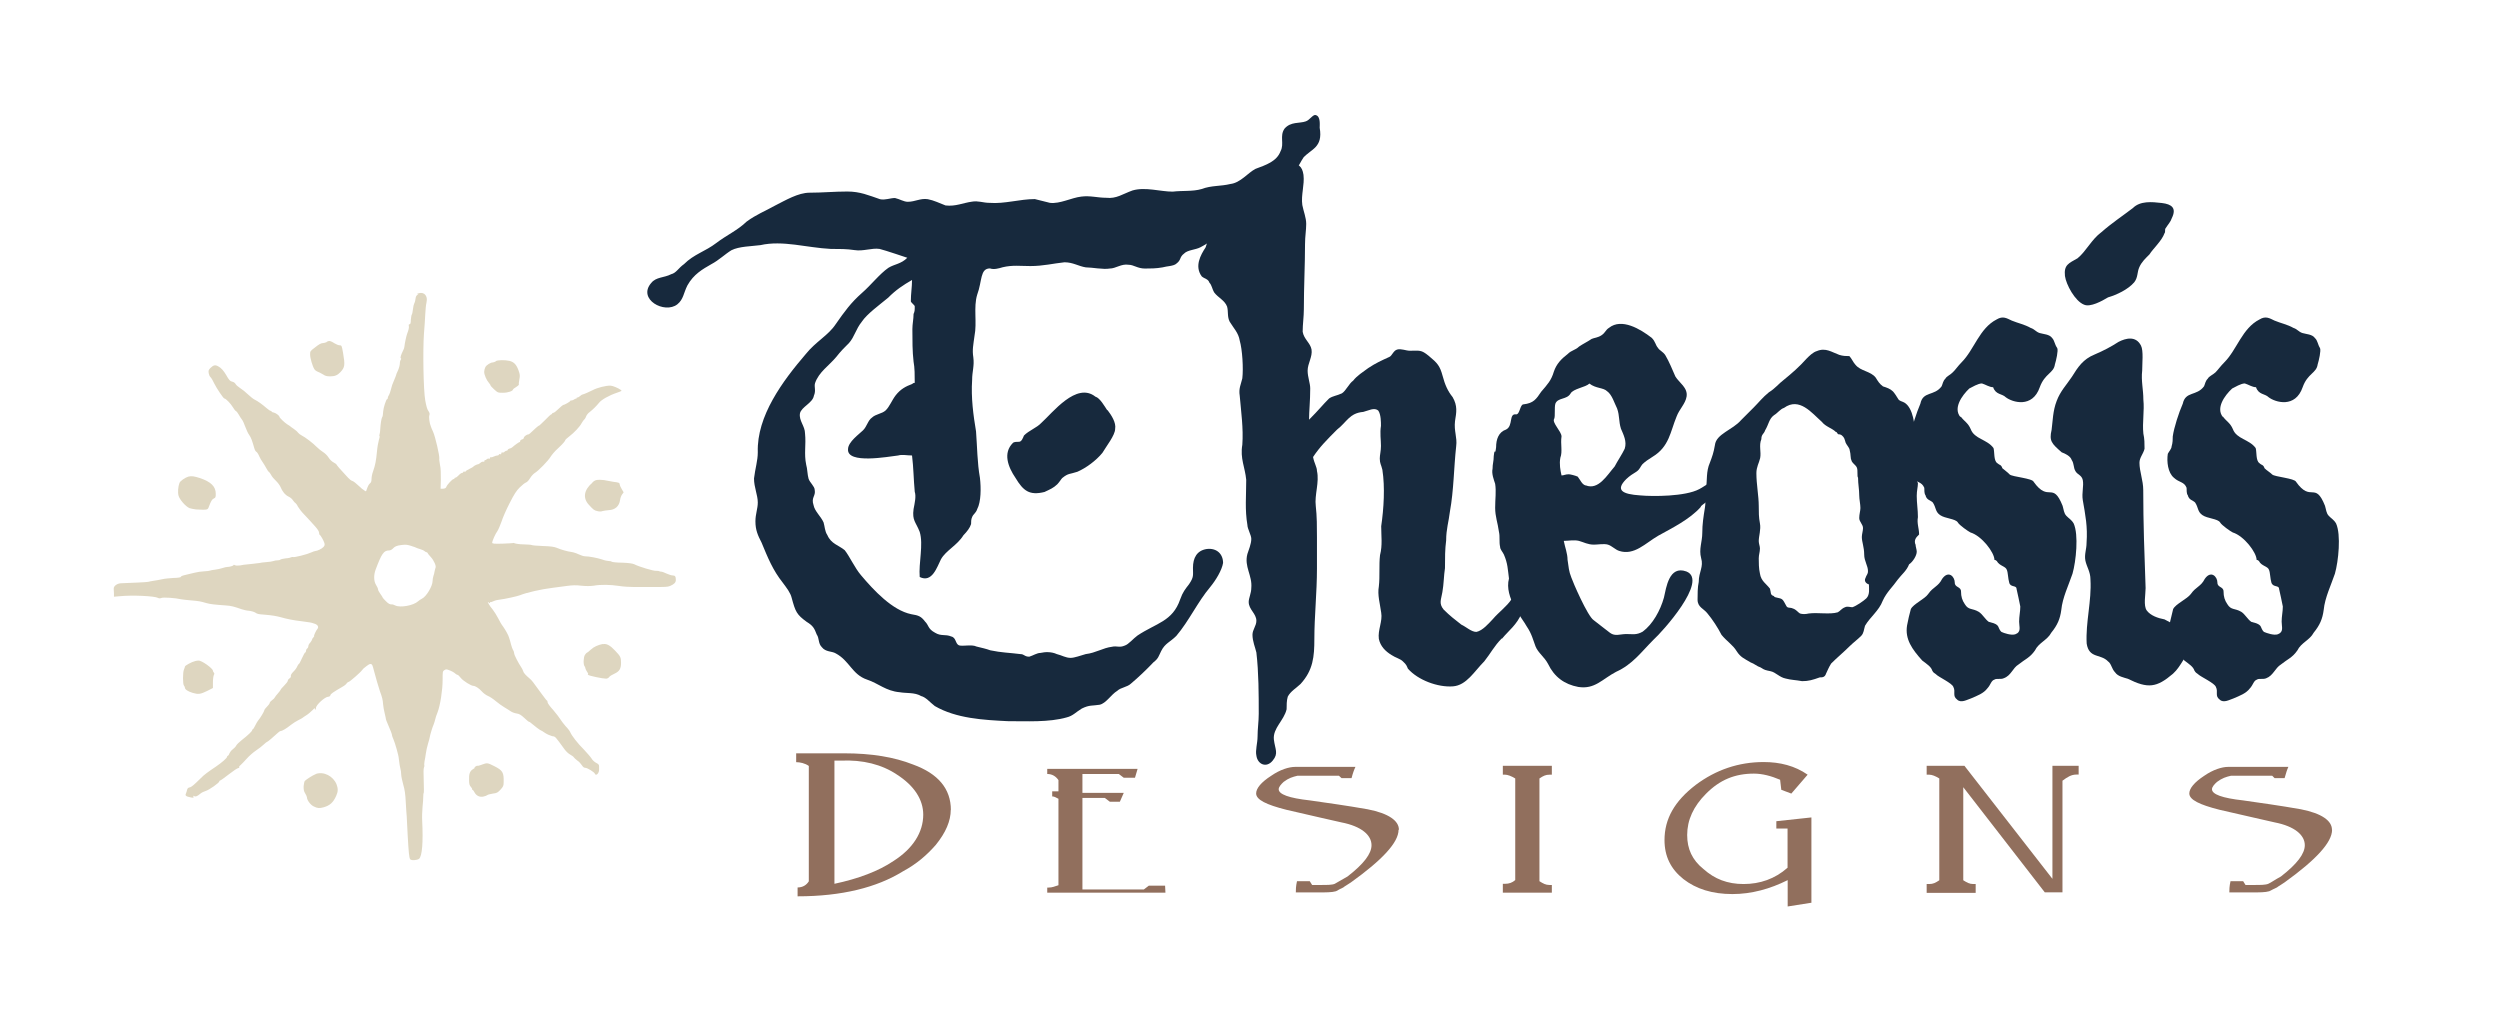 <?xml version="1.0" encoding="UTF-8"?>
<svg xmlns="http://www.w3.org/2000/svg" version="1.1" viewBox="0 0 211.7 86.48">
  <defs>
    <style>
      .cls-1 {
        fill: #bcab6e;
      }

      .cls-2 {
        stroke-width: .5px;
      }

      .cls-2, .cls-3 {
        fill: none;
        stroke: #18293d;
        stroke-miterlimit: 10;
      }

      .cls-4 {
        fill: #ded6c0;
      }

      .cls-5 {
        fill: #17293d;
      }

      .cls-6 {
        display: none;
      }

      .cls-7 {
        fill: #916f5d;
      }
    </style>
  </defs>
  <!-- Generator: Adobe Illustrator 28.7.1, SVG Export Plug-In . SVG Version: 1.2.0 Build 142)  -->
  <g>
    <g id="Layer_2" class="cls-6">
      <g id="Layer_2-2" data-name="Layer_2">
        <rect class="cls-1" x="-2.98" y="-7.74" width="556.3" height="123.98"/>
      </g>
    </g>
    <g id="Layer_1" class="cls-6">
      <line class="cls-2" x1="109.93" y1="60.82" x2="198.33" y2="60.82"/>
      <line class="cls-3" x1="184.11" y1="19.69" x2="198.33" y2="19.69"/>
      <line class="cls-3" x1="115.46" y1="19.69" x2="171.78" y2="19.69"/>
      <line class="cls-2" x1="63.61" y1="60.82" x2="105.38" y2="60.82"/>
      <line class="cls-2" x1="65.11" y1="79.19" x2="197.91" y2="79.19"/>
    </g>
    <g id="Layer_5">
      <g>
        <path class="cls-4" d="M35.43,24.93c-.18.08-.21.14-.25.4-.02.18-.08.35-.11.39s-.08.26-.1.46c-.02.21-.07.43-.1.46-.03.03-.06.24-.08.45,0,.27-.04.37-.11.37s-.08.04-.06.14c.03.13-.02.35-.15.68-.06.16-.2.8-.22,1.04,0,.09-.05.24-.1.33-.19.37-.28.67-.21.69.04,0,.04.06,0,.12-.04.04-.08.18-.08.31,0,.12-.06.37-.15.58-.1.2-.18.4-.18.45,0,.04-.08.19-.13.33-.2.46-.21.51-.3.86-.04.18-.12.39-.16.46-.05.06-.1.17-.1.23s-.02.12-.06.12c-.08,0-.32.76-.33,1.02-.02.31-.04.46-.1.53-.05.09-.13.55-.15.98,0,.18-.04.38-.06.45-.02.06-.03.13,0,.15.02.02,0,.18-.06.34-.05.17-.13.61-.16.97-.07.74-.14,1.15-.33,1.68-.08.2-.13.49-.13.64,0,.18-.04.31-.13.37-.12.11-.18.24-.3.58-.03.12-.04.12-.21,0-.1-.06-.25-.18-.32-.26-.38-.35-.55-.49-.68-.53-.08-.02-.23-.14-.34-.26-.6-.64-.98-1.07-.98-1.12,0-.02-.12-.12-.25-.18-.15-.08-.32-.24-.43-.42-.1-.16-.29-.35-.45-.45s-.4-.29-.56-.45c-.3-.31-.95-.81-1.27-.97-.12-.06-.25-.16-.31-.24-.05-.08-.21-.21-.35-.31s-.27-.18-.29-.21c-.02-.02-.14-.11-.27-.18-.22-.14-.66-.56-.66-.64,0-.09-.29-.31-.46-.35-.12-.02-.2-.06-.2-.09s-.03-.06-.08-.06-.18-.09-.32-.21c-.43-.37-.75-.59-1-.72-.14-.06-.4-.27-.6-.46-.19-.19-.49-.43-.67-.54-.17-.11-.34-.26-.38-.34s-.15-.17-.25-.19c-.21-.04-.31-.15-.54-.56-.23-.39-.43-.62-.7-.76-.25-.13-.39-.09-.64.15-.16.16-.18.23-.15.43.02.13.08.27.13.32.12.12.22.31.35.58.19.39.77,1.25.84,1.25.13,0,.54.43.72.73.1.16.21.32.27.34.05.02.15.15.23.29.08.14.19.32.27.42.08.09.2.37.29.62.1.26.23.56.33.69.16.22.25.48.43,1.11.04.15.12.3.18.32.05.02.16.18.23.35.08.18.2.4.29.51.08.11.21.33.3.49.08.16.19.32.23.35.05.02.14.15.2.26.05.12.23.33.39.48s.34.39.4.53c.16.39.39.68.68.82.14.06.31.2.37.31.07.09.16.21.21.23.04.02.15.16.21.3.08.14.31.45.53.67.22.23.47.5.55.59.08.09.27.31.43.48.16.18.29.38.29.48,0,.08.02.16.05.18.08.03.34.49.4.7.04.15.02.22-.08.33-.13.15-.53.34-.69.34-.05,0-.21.06-.37.13-.35.16-1.41.43-1.52.38-.05-.02-.12,0-.15.02-.03.02-.23.08-.46.09-.21.02-.43.08-.46.11-.04.04-.15.06-.25.06s-.25.02-.34.06c-.08.03-.35.08-.6.09-.25.02-.51.05-.6.08-.08,0-.31.04-.51.06-.2.02-.45.04-.56.06-.11,0-.35.04-.54.08-.23.03-.37.02-.45-.02-.06-.04-.1-.05-.12,0-.02.06-.33.15-.53.15-.07,0-.25.04-.39.09-.15.05-.45.12-.64.14-.2.02-.39.06-.43.08-.03.02-.25.05-.49.06s-.6.06-.82.12c-.22.06-.52.13-.67.16-.35.08-.49.13-.49.2,0,.03-.28.08-.6.08-.34.02-.78.06-.98.11-.2.04-.53.11-.72.13-.2.02-.4.08-.46.09-.08.03-1.45.09-2.28.12-.34,0-.67.24-.64.48,0,.08.02.27.02.4v.26s.46-.04.46-.04c1.1-.11,2.98-.02,3.27.14.08.05.18.05.31,0,.16-.06,1.17,0,1.66.12.1.02.47.06.82.09.7.06.79.08,1.31.23.33.09.64.13,1.66.2.43.03.67.09,1.32.32.15.05.43.12.62.13.19.02.43.09.53.15.19.13.25.14.78.18.72.06,1.01.12,1.36.21.56.16,1.1.27,1.81.35.8.11.73.09,1.06.2.3.09.4.29.25.46-.11.12-.32.59-.27.59.02,0,0,.04-.06.11-.06.05-.11.14-.11.18s-.08.16-.16.27c-.1.09-.16.23-.16.3s-.04.16-.1.2-.1.14-.1.2c0,.08-.02.13-.07.13-.02,0-.15.22-.27.49-.12.27-.23.49-.27.49-.02,0-.08.09-.13.2-.04.11-.18.31-.31.43-.21.21-.25.31-.23.45,0,.03-.04.09-.13.15-.08.05-.13.14-.13.19,0,.06-.13.23-.3.4-.16.16-.3.32-.3.35,0,.03-.11.17-.23.31-.13.14-.25.3-.27.35s-.12.16-.23.23c-.11.08-.2.18-.2.23,0,.06-.11.2-.23.32s-.23.26-.23.31c0,.09-.35.67-.54.89-.04.05-.15.23-.23.4-.08.18-.18.32-.21.32-.02,0-.05.03-.05.08,0,.08-.35.42-.89.84-.2.16-.42.37-.46.46-.04.09-.18.23-.3.32s-.23.24-.28.35c-.03.11-.1.19-.13.19s-.06.03-.06.08c0,.11-.45.5-.95.84-.64.43-1.02.7-1.28.98-.58.57-.79.76-.95.78-.12.02-.18.09-.21.21-.02.09-.06.23-.1.32-.08.17.02.24.43.32.22.04.25.03.21-.07-.03-.08-.02-.09.07-.04.12.07.27,0,.54-.23.1-.08.29-.17.43-.21.28-.08,1.15-.69,1.15-.81,0-.04.03-.07.06-.07.04,0,.37-.23.75-.53.37-.29.73-.53.8-.53s.1-.02.07-.07c-.02-.03.03-.12.12-.18.08-.07.31-.31.51-.53.2-.23.55-.54.79-.7s.54-.39.67-.52c.13-.13.27-.23.3-.23.04,0,.54-.43.92-.78.08-.08.18-.13.22-.13.12,0,.49-.22.86-.52.16-.13.45-.31.63-.4.18-.08.34-.18.36-.2.02-.02.16-.12.31-.21.15-.09.38-.29.52-.43.13-.14.22-.21.2-.17-.02.04,0,.09.02.12.04.02.07-.03.07-.13,0-.26.77-.96,1.05-.96.08,0,.16-.05.18-.13.03-.12.19-.23,1.03-.72.15-.08.31-.21.35-.29.04-.06.13-.12.17-.12.08,0,1.01-.81,1.12-.98.03-.04.1-.12.13-.15.42-.34.52-.4.62-.38.12.02.14.08.28.62.11.43.4,1.43.49,1.68.18.49.25.73.27,1.11.02.21.07.5.11.65.04.15.08.37.11.49,0,.13.11.39.2.59.19.42.35.84.34.92,0,.02.04.16.11.3.14.32.45,1.39.46,1.66.02.27.12.84.15.92.02.02.04.2.05.39,0,.19.1.59.18.9.12.4.18.81.21,1.48.02.51.07,1.04.08,1.19s.04.86.08,1.58c.08,1.48.13,1.93.21,2.05.1.13.58.09.75-.03.27-.21.36-1.44.27-3.21-.02-.33,0-.86.03-1.19.04-.33.06-.72.06-.87,0-.16.02-.3.04-.31.02,0,.02-.48,0-1.03-.03-.67-.02-1.04.02-1.13.04-.08.05-.16.03-.19-.02-.03,0-.18.02-.34.04-.16.08-.45.11-.65.02-.2.11-.57.18-.82.08-.26.15-.51.15-.56.02-.16.23-.87.33-1.08.04-.12.11-.3.13-.42s.12-.41.21-.63c.21-.55.42-1.83.42-2.72,0-.69,0-.74.15-.83.12-.08.19-.08.34-.02.25.08.5.22.62.34.04.04.13.08.16.08.04,0,.17.13.28.27.18.23.86.66,1.05.66.16,0,.48.2.71.46.13.15.36.32.52.39.16.06.47.27.68.45.21.18.53.4.71.51s.43.26.54.34.35.17.51.19c.22.03.37.12.64.37.19.18.37.33.4.33s.12.04.18.11c.21.19.78.62.83.62.02,0,.18.09.36.22.18.12.45.23.6.27.29.04.23,0,1.05,1.12.13.18.35.38.49.45.14.08.27.17.29.22.02.04.15.16.29.27.15.09.32.29.39.4.1.15.18.22.29.22.17,0,.77.36.82.51.08.21.35-.04.35-.34,0-.08,0-.2,0-.29,0-.13-.03-.19-.25-.3-.15-.08-.32-.24-.39-.37-.08-.13-.37-.46-.65-.76-.51-.5-1.03-1.17-1.16-1.48-.03-.08-.2-.31-.38-.49-.17-.19-.37-.46-.45-.59s-.35-.49-.6-.78c-.27-.29-.48-.58-.48-.65,0-.08-.02-.14-.05-.15-.03,0-.23-.27-.46-.58-.75-1.04-.84-1.15-1-1.28-.36-.31-.52-.48-.56-.64-.02-.08-.1-.23-.16-.32-.25-.37-.6-1.05-.6-1.18,0-.08-.04-.21-.1-.29-.04-.08-.13-.3-.17-.48s-.1-.37-.12-.43-.04-.12-.04-.13c-.04-.18-.32-.68-.5-.93-.13-.16-.32-.49-.43-.72-.12-.23-.32-.56-.45-.72-.14-.16-.29-.38-.35-.49-.1-.19-.1-.2,0-.12.1.08.12.08.12,0,0-.05.02-.06.04-.04.02.02.11,0,.18-.04s.29-.12.47-.14c.64-.08,1.63-.31,1.86-.4.5-.21,1.81-.51,2.74-.62.33-.04.87-.11,1.21-.16.47-.06.75-.08,1.22-.02.43.04.72.04,1.05,0,.6-.11,1.41-.09,2.15.02.34.06.91.09,1.25.09.35,0,1.13,0,1.73,0,.87,0,1.15,0,1.35-.09.34-.15.48-.29.48-.5,0-.3-.06-.39-.27-.39-.11,0-.34-.08-.52-.16-.18-.09-.38-.16-.45-.16s-.15-.02-.17-.04c-.02-.02-.15-.04-.27-.03-.21.02-1.45-.35-1.85-.56-.14-.06-.45-.11-1.02-.13-.45,0-.85-.05-.88-.08-.04-.04-.15-.06-.25-.06s-.35-.05-.56-.13c-.42-.14-1.13-.27-1.45-.27-.12,0-.35-.08-.52-.16s-.45-.18-.6-.2c-.39-.05-.93-.21-1.28-.36-.2-.08-.49-.13-1.15-.15-.48-.02-.9-.05-.95-.08s-.35-.05-.7-.06c-.34,0-.68-.06-.75-.09-.06-.03-.13-.04-.15-.02-.02,0-.43.04-.9.05-.72.02-.86,0-.86-.08,0-.15.27-.76.45-1,.08-.12.23-.48.34-.79.1-.32.4-1.01.68-1.55.4-.79.58-1.06.86-1.34.2-.2.43-.38.53-.42.1-.03.25-.2.35-.37.11-.18.29-.37.39-.43.31-.18,1.15-1.05,1.34-1.37.1-.16.36-.48.6-.69.43-.4.65-.65.65-.74,0-.02.14-.15.31-.28.45-.34.93-.86,1.07-1.14.08-.13.17-.27.21-.3.04-.02.13-.15.17-.27.04-.12.18-.29.3-.37.29-.23.58-.52.79-.78.19-.26.86-.64,1.52-.86.4-.14.45-.16.33-.24-.2-.15-.67-.35-.86-.36-.37-.02-1.13.17-1.52.38-.25.13-.75.35-.86.37-.05,0-.15.08-.21.13-.07.06-.16.12-.21.12s-.1.03-.1.08-.02.06-.04.03c-.02-.02-.08,0-.14.05s-.15.09-.22.09c-.07,0-.13.02-.13.05,0,.06-.5.34-.6.34-.02,0-.2.15-.39.33-.18.18-.37.33-.43.33s-.1.02-.1.06c0,.03-.02.06-.06.06-.04,0-.29.22-.56.51-.28.28-.5.48-.5.46,0-.02-.12.06-.27.2-.5.48-.58.54-.64.54-.13,0-.4.21-.37.29,0,.04-.04.09-.14.13-.1.02-.17.08-.17.14s-.02.09-.06.09c-.04,0-.35.21-.64.46-.04.03-.13.08-.21.09-.08.02-.15.08-.15.12,0,.03-.04.06-.1.06-.04,0-.13.04-.17.09s-.12.08-.17.06c-.05-.02-.1,0-.1.08s-.04.08-.1.06-.1,0-.1.03-.05.08-.12.08-.2.04-.31.09c-.1.05-.21.08-.25.06-.03-.02-.07,0-.07.06,0,.06-.04.08-.1.06-.04-.02-.13,0-.19.06-.05.05-.12.08-.14.06-.02-.02-.04,0-.04.06,0,.06-.04.09-.1.08-.05-.02-.16.02-.23.08s-.16.12-.19.13c-.11,0-.39.15-.42.2,0,.02-.16.12-.34.2-.18.08-.32.18-.32.21s-.04.04-.1.02c-.05-.02-.1,0-.1.03s-.04.08-.1.08-.18.08-.29.2c-.1.11-.22.2-.27.2s-.08.02-.08.06c0,.03-.04.06-.08.06-.11,0-.56.49-.62.67q-.04.14-.31.15h-.17s.02-.78.02-.78c0-.47,0-.96-.07-1.23-.04-.24-.08-.5-.06-.56.03-.22-.34-1.85-.53-2.26-.08-.16-.15-.35-.18-.43-.12-.26-.19-.82-.13-.97.04-.12.02-.2-.08-.35-.11-.14-.18-.42-.27-.89-.16-.91-.21-4.29-.11-5.66.04-.53.1-1.27.11-1.65.02-.38.06-.81.1-.96.08-.35.02-.59-.18-.76-.18-.11-.36-.12-.64.01ZM34.88,46.25c.16.04.33.11.36.13.04.02.19.08.34.12s.32.12.37.17.13.09.16.09.08.02.08.04c0,.03.13.2.29.37.27.29.48.78.4.91-.02.02-.04.16-.08.3-.02.13-.06.32-.1.4-.03.09-.07.29-.07.43,0,.42-.53,1.31-.89,1.48-.11.06-.27.16-.34.23-.39.36-1.52.56-1.93.35-.11-.05-.21-.09-.25-.09-.17.02-.31-.03-.54-.27-.15-.15-.27-.28-.27-.3s-.08-.16-.2-.32c-.11-.15-.2-.32-.2-.39s-.08-.23-.16-.36c-.2-.31-.22-.83-.04-1.31.51-1.36.69-1.62,1.14-1.62.1,0,.22-.06.3-.14.18-.2.34-.27.75-.32.41-.04.43-.04.87.09Z"/>
        <path class="cls-4" d="M27.68,28.96c-.1.05-.25.09-.32.09-.16,0-.34.09-.75.42-.34.26-.35.27-.35.56s.2.98.36,1.23c.04.08.18.18.31.23.12.04.32.16.45.23.16.12.32.15.58.15.39,0,.62-.09.88-.37.36-.39.39-.59.21-1.62-.11-.62-.12-.64-.29-.64-.1,0-.29-.08-.42-.16-.34-.22-.46-.25-.67-.14Z"/>
        <path class="cls-4" d="M41.99,30.6c-.1.05-.2.09-.25.09-.2,0-.55.22-.64.4-.05.09-.1.29-.1.4,0,.24.2.71.4.93.06.08.13.16.13.2s.14.2.31.35c.31.28.32.29.75.29s.85-.15.85-.28c0-.02.12-.13.27-.21.15-.09.25-.19.23-.22-.02-.03,0-.21.04-.42.06-.33.06-.4-.08-.79-.18-.48-.38-.68-.75-.78-.41-.09-.98-.08-1.17.02Z"/>
        <path class="cls-4" d="M15.95,40.36c-.27.08-.68.36-.75.53-.12.31-.16.81-.08,1.09.1.34.6.91.93,1.05.13.04.37.09.55.11.96.05.99.04,1.08-.21.18-.49.27-.65.43-.72.15-.06.16-.12.16-.4,0-.61-.4-1.01-1.35-1.33-.48-.15-.69-.19-.97-.12Z"/>
        <path class="cls-4" d="M50.18,40.86c-.73.61-.85,1.31-.32,1.88.39.43.46.48.72.54.17.04.33.05.43,0,.1-.03.33-.06.53-.08.55-.02.9-.34.97-.87.02-.16.1-.37.17-.46l.13-.18-.17-.29c-.1-.16-.17-.34-.17-.4,0-.12-.1-.15-.53-.2-.13-.02-.35-.06-.49-.09-.15-.04-.43-.08-.64-.08-.33,0-.41.02-.64.21Z"/>
        <path class="cls-4" d="M51.05,54.53c-.4.08-.77.24-1.02.48-.16.15-.31.27-.34.27-.02,0-.1.08-.16.18-.13.2-.15.85-.02.97.03.04.06.11.06.16s.07.18.14.29c.08.11.12.19.08.19s0,.04.02.08c.08.08,1.22.32,1.52.32.08,0,.2-.06.25-.13.04-.08.25-.2.45-.29.43-.2.56-.42.56-.93,0-.45-.05-.55-.49-1.01-.45-.48-.74-.63-1.06-.56Z"/>
        <path class="cls-4" d="M16.5,55.99c-.25.05-.86.38-.84.46,0,.02-.03.13-.08.24-.11.23-.11,1.27,0,1.37.04.04.08.13.08.18,0,.14.25.31.65.43.47.14.66.12,1.21-.15l.51-.26v-.48c0-.27.04-.54.08-.62.05-.09.05-.15,0-.2-.04-.04-.08-.12-.08-.16,0-.2-.97-.89-1.22-.86-.03-.01-.17.01-.3.04Z"/>
        <path class="cls-4" d="M40.78,64.76c-.18.07-.34.11-.36.08-.02,0-.1.02-.17.08-.06.05-.1.09-.06.09s-.03.07-.15.13c-.25.16-.34.39-.32.93,0,.32.05.46.15.56.08.08.12.17.1.19-.02.02,0,.04.02.04s.12.09.18.22c.16.31.46.45.78.37.14-.03.29-.09.33-.13.05-.04.25-.08.46-.12.34-.04.4-.08.64-.33.23-.26.27-.32.27-.64.02-.82-.08-.99-.79-1.35-.58-.29-.59-.3-1.06-.13Z"/>
        <path class="cls-4" d="M26.74,65.55c-.23.08-.82.46-.93.58-.04.05-.08.26-.1.46,0,.28.02.42.13.59.08.13.15.28.15.33,0,.24.3.65.58.78.33.16.46.17.84.07.52-.15.81-.4,1.06-.97.16-.35.17-.61.03-.97-.28-.7-1.09-1.12-1.76-.88Z"/>
      </g>
    </g>
    <g id="Layer_4">
      <g>
        <path class="cls-7" d="M80.51,68.57c0,.95-.42,1.93-1.27,2.98-.75.85-1.6,1.6-2.77,2.23-2.23,1.38-5.2,2.12-8.93,2.12v-.75c.43,0,.75-.2.95-.52v-9.77c-.32-.23-.75-.32-1.07-.32v-.75h4.05c2.35,0,4.25.32,5.85.95,2.12.77,3.2,2.05,3.2,3.85ZM78.18,68.99c0-1.27-.75-2.45-2.23-3.4-1.27-.85-2.88-1.27-4.77-1.18h-.52v10.43c2.02-.43,3.73-1.07,5-1.93,1.65-1.05,2.52-2.43,2.52-3.93Z"/>
        <path class="cls-7" d="M98.68,75.59h-10v-.43h.1c.33,0,.53-.1.85-.2v-7.32c-.22-.1-.33-.2-.53-.2v-.43h.53v-.95c-.22-.32-.53-.52-.95-.52v-.43h7.65l-.22.75h-.95l-.42-.32h-3.08v1.6h3.5l-.33.75h-.85l-.42-.32h-1.9v7.75h5.2l.42-.32h1.38l.03.6h0Z"/>
        <path class="cls-7" d="M118.43,70.27c0,1.07-1.38,2.55-4.03,4.45-.33.23-.53.32-.65.43-.2.1-.42.2-.62.32-.33.1-.85.1-1.5.1h-1.9c0-.2,0-.52.1-.95h1.08l.2.32h.75c.53,0,.95,0,1.17-.1.2-.1.53-.32,1.08-.62,1.38-1.07,2.03-1.93,2.03-2.65,0-.85-.85-1.6-2.55-1.93-.85-.2-2.35-.52-4.67-1.07-1.7-.43-2.55-.85-2.55-1.38,0-.43.42-.95,1.28-1.5.75-.52,1.5-.75,2.03-.75h5.1c-.1.2-.22.52-.33.95h-.85l-.22-.2h-1.08c.1,0,0,0-.1,0h-2.33c-.42.1-.75.2-1.17.52-.22.2-.42.43-.42.62,0,.43.85.75,2.65.95,1.38.2,3.08.43,4.88.75,1.8.35,2.65.98,2.65,1.73Z"/>
        <path class="cls-7" d="M131.41,75.59h-4.15v-.75h.2c.32,0,.62-.1.85-.32v-8.6c-.32-.2-.65-.32-.85-.32h-.2v-.75h4.15v.75h-.2c-.32,0-.53.1-.85.32v8.7c.32.2.53.32.85.32h.2v.65Z"/>
        <path class="cls-7" d="M153.41,76.44l-2.03.32v-2.23c-1.5.75-3.07,1.18-4.68,1.18-1.7,0-3.07-.43-4.15-1.27-1.07-.85-1.6-1.93-1.6-3.3,0-1.8.85-3.3,2.65-4.68,1.7-1.27,3.62-1.93,5.75-1.93,1.38,0,2.65.32,3.72,1.07l-1.38,1.6-.85-.32-.1-.85c-.75-.32-1.5-.52-2.22-.52-1.6,0-2.88.52-4.05,1.7-1.07,1.07-1.6,2.23-1.6,3.5,0,1.18.43,2.12,1.38,2.88.95.85,2.03,1.27,3.4,1.27s2.65-.43,3.72-1.38v-3.32h-.95v-.62c.85-.1,1.93-.2,2.97-.32v7.22h0Z"/>
        <path class="cls-7" d="M176.03,65.59h-.2c-.43,0-.75.2-1.18.52v9.45h-1.5l-6.9-8.9v7.88c.32.2.53.32.85.32h.2v.75h-4.15v-.75h.22c.32,0,.53-.1.85-.32v-8.62c-.32-.2-.62-.32-.85-.32h-.22v-.75h3.2l7.45,9.57v-9.57h2.22v.75h0Z"/>
        <path class="cls-7" d="M197.48,70.27c0,1.07-1.38,2.55-4.02,4.45-.32.23-.52.32-.65.43-.2.1-.43.2-.65.32-.32.1-.85.1-1.48.1h-1.9c0-.2,0-.52.1-.95h1.07l.2.32h.75c.52,0,.95,0,1.18-.1s.52-.32,1.07-.62c1.38-1.07,2.02-1.93,2.02-2.65,0-.85-.85-1.6-2.55-1.93-.85-.2-2.32-.52-4.68-1.07-1.7-.43-2.55-.85-2.55-1.38,0-.43.43-.95,1.27-1.5.75-.52,1.5-.75,2.02-.75h5.1c-.1.2-.2.52-.32.95h-.85l-.2-.2h-1.07c.1,0,0,0-.1,0h-2.32c-.43.1-.75.2-1.18.52-.23.2-.43.43-.43.62,0,.43.85.75,2.65.95,1.38.2,3.07.43,4.88.75,1.78.35,2.63.98,2.63,1.73Z"/>
      </g>
    </g>
    <g id="Layer_3">
      <g>
        <path class="cls-5" d="M110.36,13.37c-.22.32-.33.62-.53.85-.33.43-.85.62-1.17,1.07-.85.85-1.8,1.5-2.65,2.35s-2.03,1.8-3.08,2.45c-.33.32-.85.62-1.28.85-.42.22-1.08.22-1.38.53-.42.32-.22.53-.65.85-.22.22-.85.22-1.17.32-.53.1-1.08.1-1.5.1-.62,0-.95-.32-1.38-.32-.62-.1-1.08.32-1.6.32-.53.1-1.5-.1-2.03-.1-.62-.1-1.08-.43-1.8-.43-.95.1-1.8.32-2.88.32-.85,0-1.5-.1-2.35.1-.33.1-.75.22-1.08.1-.85,0-.65,1.07-1.08,2.22-.33,1.07,0,2.35-.23,3.5-.1.75-.2,1.18-.1,1.8.1.75-.1,1.18-.1,1.93-.1,1.5.1,2.97.33,4.35.1,1.28.1,2.65.33,3.93.1.85.1,2.03-.23,2.65-.1.32-.33.43-.42.65-.1.2-.1.43-.1.62-.1.32-.33.62-.65.95-.52.85-1.48,1.28-1.9,2.03-.33.65-.75,2.03-1.8,1.5-.1-1.18.33-2.75,0-3.82-.33-.85-.65-.95-.52-1.93.1-.53.23-1.07.1-1.47-.1-1.07-.1-2.03-.23-3.07-.42,0-.85-.1-1.17,0-.85.1-4.35.75-4.25-.53,0-.62.95-1.28,1.27-1.6.33-.32.42-.85.75-1.07.33-.32.85-.32,1.17-.62.33-.32.52-.85.85-1.28.42-.53.85-.75,1.38-.95q.1-.1.23-.1c0-.62,0-1.28-.1-1.8-.1-.85-.1-1.8-.1-2.75,0-.43.1-.85.1-1.28.1-.22.1-.32.1-.65,0-.1-.33-.32-.33-.43,0-.65.1-1.18.1-1.8-.75.43-1.38.85-2.02,1.5-.75.62-1.8,1.38-2.23,2.03-.52.65-.62,1.28-1.08,1.8-.33.32-.75.75-1.08,1.18-.62.75-1.48,1.28-1.8,2.22-.1.32.1.62-.1,1.07-.1.62-1.07.95-1.18,1.5-.1.62.43,1.07.43,1.7.1.95-.1,1.7.1,2.65.1.32.1.85.2,1.18.1.32.52.65.52.95.1.53-.32.62-.1,1.28.1.53.62.95.85,1.47.1.32.1.75.32,1.07.32.75.95.85,1.47,1.28.42.53.85,1.5,1.38,2.12,1.08,1.28,2.65,2.97,4.25,3.3.65.1.85.2,1.17.62.33.32.23.62.85.95.52.32.85.1,1.38.32.42.1.33.62.65.75.33.1,1.08-.1,1.48.1.42.1.85.2,1.17.32.95.2,1.6.2,2.55.32.33,0,.33.22.75.22.33-.1.65-.32.95-.32.42-.1.95-.1,1.38.1.42.1.75.32,1.17.32.33,0,.85-.2,1.28-.32.85-.1,1.47-.53,2.22-.62.42-.1.62.1,1.08-.1.33-.1.75-.62,1.08-.85,1.6-1.07,2.97-1.18,3.62-3.07.22-.62.42-.85.75-1.28.42-.62.33-.75.33-1.38,0-.85.33-1.47,1.17-1.6.85-.1,1.38.43,1.38,1.18-.1.62-.62,1.47-1.08,2.03-1.08,1.28-1.8,2.88-2.88,4.15-.53.53-.95.62-1.28,1.28-.22.43-.22.62-.65.95-.62.65-1.28,1.28-1.9,1.8-.33.32-.85.32-1.17.62-.53.32-.95,1.07-1.5,1.18-.62.1-.85,0-1.5.32-.53.32-.75.62-1.28.75-1.5.43-3.4.32-5,.32-2.02-.1-4.35-.22-6.17-1.28-.42-.32-.75-.75-1.17-.85-.52-.32-1.27-.22-1.8-.32-1.17-.1-1.8-.75-2.77-1.07-1.27-.43-1.48-1.6-2.65-2.22-.33-.2-.85-.1-1.18-.53-.32-.32-.2-.75-.43-1.07-.2-.53-.32-.75-.85-1.07-.85-.62-.95-.85-1.27-2.03-.1-.43-.43-.85-.75-1.28-.85-1.07-1.27-2.12-1.8-3.4-.32-.62-.52-1.07-.52-1.8,0-.62.2-1.07.2-1.6,0-.62-.32-1.28-.32-2.03.1-.85.32-1.5.32-2.22-.1-3.07,2.12-6.05,4.05-8.3.85-1.07,1.93-1.6,2.55-2.55.75-1.07,1.27-1.8,2.23-2.65.75-.65,1.48-1.6,2.23-2.12.52-.32,1.08-.32,1.6-.85,0,0-1.92-.65-2.35-.75-.65-.1-1.38.22-2.12.1-.65-.1-1.27-.1-2.02-.1-2.02-.1-4.05-.75-5.95-.32-.75.1-1.8.1-2.45.43-.53.32-1.07.85-1.7,1.18-.75.43-1.5.85-2.03,1.8-.33.65-.33,1.18-.85,1.6-1.08.85-3.4-.43-2.22-1.8.42-.53,1.08-.43,1.7-.75.42-.1.62-.53,1.08-.85.85-.85,1.8-1.07,2.75-1.8.85-.65,1.8-1.07,2.55-1.8.85-.62,1.5-.85,2.45-1.38.85-.43,1.93-1.07,2.88-1.07,1.07,0,2.12-.1,3.2-.1s1.8.32,2.77.65c.42.1.85-.1,1.27-.1.42.1.75.32,1.08.32.62,0,1.08-.32,1.7-.22.52.1.95.32,1.5.53.85.1,1.48-.22,2.23-.32.52-.1.95.1,1.5.1,1.27.1,2.55-.32,3.83-.32.42.1.85.22,1.28.32.85.1,1.8-.43,2.65-.53.75-.1,1.38.1,2.12.1.85.1,1.38-.32,2.22-.62,1.08-.32,2.35.1,3.4.1.85-.1,1.7,0,2.45-.22.85-.32,1.6-.22,2.45-.43.85-.1,1.47-.95,2.12-1.28.85-.32,1.8-.62,2.12-1.5.33-.62-.1-1.28.33-1.9.53-.62,1.28-.43,1.8-.62.33-.1.62-.62.85-.53.42.1.33.85.33,1.07.3,1.7-.75,1.8-1.4,2.55ZM93.78,34.72c.33.43.75,1.07.65,1.6,0,.53-.75,1.47-1.08,2.03-.53.65-1.38,1.28-2.12,1.6-.65.22-.75.1-1.28.53-.1.1-.22.32-.42.53-.33.32-.62.43-1.08.65-1.28.32-1.8-.1-2.45-1.18-.65-.95-1.08-2.12-.23-2.97.1-.1.33-.1.52-.1.22,0,.33-.32.42-.53.42-.43,1.08-.65,1.47-1.07.95-.85,2.97-3.5,4.58-2.22.38.1.8.85,1,1.15Z"/>
        <path class="cls-5" d="M127.16,54.07c-.62.62-.95,1.28-1.47,1.93-.85.85-1.5,2.03-2.65,2.12-1.28.1-2.97-.53-3.82-1.5-.1-.22-.1-.32-.43-.62-.22-.22-.65-.32-.95-.53-.53-.32-.95-.75-1.08-1.37-.1-.75.33-1.5.2-2.22-.1-.75-.33-1.5-.2-2.22.1-.85,0-1.8.1-2.65.22-.85.1-1.6.1-2.45.22-1.5.33-3.3.1-4.78-.1-.43-.22-.53-.22-.95,0-.32.1-.62.1-1.07,0-.53-.1-1.07,0-1.7,0-.32,0-.95-.22-1.28-.33-.32-.85,0-1.28.1-1.17.1-1.38.85-2.22,1.5-.85.85-1.47,1.47-2.03,2.32.1.53.33.85.33,1.18.22.95-.22,2.03-.1,2.97.1.85.1,1.8.1,2.65v2.65c0,2.03-.22,4.03-.22,5.95,0,1.5-.1,2.65-1.17,3.82-.33.32-.85.62-1.08,1.07-.1.32-.1.75-.1,1.07-.22.95-1.17,1.6-1.08,2.55.1.85.42,1.18-.1,1.8-.53.65-1.28.32-1.38-.43-.1-.43.1-1.07.1-1.6,0-.65.1-1.28.1-1.93,0-1.6,0-3.5-.2-5.2-.1-.43-.33-.95-.33-1.5,0-.43.33-.75.33-1.18,0-.62-.65-.95-.65-1.6,0-.32.22-.75.22-1.18.1-1.07-.62-1.8-.33-2.88.1-.32.33-.85.33-1.28,0-.32-.33-.85-.33-1.18-.22-1.28-.1-2.45-.1-3.82-.1-1.07-.53-1.8-.33-2.97.1-1.38-.1-2.75-.22-4.15-.1-.62.1-.95.22-1.47.1-.85,0-2.45-.22-3.2-.1-.65-.53-1.07-.85-1.6-.22-.43-.1-.85-.22-1.28-.2-.53-.75-.75-1.08-1.18-.2-.32-.2-.62-.42-.85-.1-.32-.42-.32-.65-.53-.62-.85-.1-1.8.33-2.45.2-.53.1-.43.1-1.07s.22-.62.62-1.07c.42-.62.42-1.38.85-2.12.33-.62.95-1.28,1.7-1.5.53-.1.85,0,1.28-.2.1-.1.1-.43.33-.53.1-.1.33,0,.53-.1.62-.32.85-.75,1.6-.62.85.1,1.17.32,1.28,1.07.1.85-.22,1.7-.1,2.55.1.53.33,1.07.33,1.6s-.1,1.07-.1,1.7c0,1.8-.1,3.62-.1,5.53,0,.62-.1,1.28-.1,1.9.1.63.65.95.75,1.5.1.62-.33,1.18-.33,1.8,0,.53.22,1.07.22,1.5,0,1.07-.1,1.93-.1,2.65.85-.85,1.17-1.28,1.7-1.8.33-.22.62-.22,1.08-.43.33-.2.62-.85.95-1.07.33-.43.85-.75,1.28-1.07.65-.43,1.08-.62,1.8-.95.22-.1.33-.53.65-.62.32-.1.75.1,1.07.1.85,0,.95-.1,1.6.43.75.62.95.85,1.18,1.7.2.75.43,1.28.85,1.8.43.75.32,1.28.2,2.03-.1.85.2,1.38.1,2.12-.2,1.8-.2,3.72-.53,5.53-.1.85-.32,1.5-.32,2.45-.1.75-.1,1.5-.1,2.35-.1.62-.1,1.38-.22,2.03-.1.62-.32.95.1,1.47.53.53.95.85,1.5,1.28.43.2.85.62,1.28.62.53-.1,1.07-.75,1.38-1.07.53-.62,1.18-1.07,1.6-1.7.32-.53.62-.95,1.07-1.5.53-.62.75-.85,1.38-.62,1.7.62-1.07,2.65-1.6,3.3-.38.97-1.12,1.5-1.65,2.15Z"/>
        <path class="cls-5" d="M144.03,42.92c-.95,1.07-2.45,1.8-3.62,2.45-1.07.62-2.03,1.7-3.3,1.28-.32-.1-.62-.43-.95-.53s-.85,0-1.18,0c-.53,0-.85-.2-1.28-.32-.43-.1-.85,0-1.28,0,.1.53.32,1.07.32,1.6.1.65.1.95.32,1.5.1.32,1.38,3.3,1.9,3.62.43.32,1.07.85,1.38,1.07.43.32.85.1,1.38.1s.85.1,1.38-.2c.85-.62,1.5-1.8,1.8-2.88.2-.85.43-2.75,1.9-2.22,1.93.75-2.12,5.2-2.75,5.75-1.07,1.07-1.8,2.12-3.2,2.75-1.18.62-1.8,1.5-3.2,1.28-1.18-.22-2.03-.85-2.55-1.93-.32-.62-.85-.95-1.07-1.5-.2-.53-.32-1.07-.75-1.7-.32-.62-1.93-2.45-1.5-4.05-.1-.75-.1-1.28-.43-2.03-.1-.22-.32-.43-.32-.65-.1-.43,0-.85-.1-1.28-.1-.75-.32-1.28-.32-2.03s.1-1.38,0-2.03c-.1-.32-.32-.85-.22-1.28,0-.43.1-.62.1-1.07.1-.85.1.1.2-.75,0-.65.2-1.28.85-1.5.62-.32.2-1.38.85-1.28.32,0,.32-.85.62-.85.85-.1,1.07-.43,1.5-1.07.53-.62.85-.95,1.07-1.7.22-.65.62-1.07,1.18-1.5.32-.32.65-.32.95-.62.32-.22.75-.43,1.07-.65.22-.1.53-.1.85-.32s.32-.43.62-.62c1.07-.85,2.65.1,3.62.85.32.32.32.63.53.85.1.2.43.32.62.62.32.53.62,1.28.85,1.8.32.53,1.07.95.95,1.7-.1.62-.62,1.07-.85,1.7-.53,1.28-.62,2.55-2.03,3.4q-.53.32-.85.62c-.2.22-.2.43-.53.65-.32.2-.53.32-.85.62-.95.95-.32,1.28,1.18,1.38,1.07.1,3.82.1,5-.53.43-.2,2.12-1.47,2.55-1.28,1.1.5-2.2,2.43-2.42,2.75ZM134.28,41.1c1.07.43,1.8-.85,2.45-1.6.22-.43.65-1.07.85-1.5.2-.62-.1-1.18-.32-1.7-.2-.65-.1-1.07-.32-1.7-.22-.43-.43-1.18-.85-1.47-.32-.32-.95-.22-1.5-.65-.32.32-1.38.43-1.6.85-.32.53-1.07.32-1.28.85-.1.32,0,1.07-.1,1.28-.22.32.62,1.07.62,1.5-.1.62.1,1.28-.1,1.8-.1.53,0,1.07.1,1.5.2,0,.32-.1.62-.1.1,0,.53.1.75.2.25.32.35.65.67.75Z"/>
        <path class="cls-5" d="M162.21,46.1c0,.2.1.43.1.62,0,.32-.32.85-.65,1.07-.2.53-.62.85-.95,1.28-.43.62-.95,1.07-1.28,1.8-.32.85-1.07,1.38-1.5,2.12-.1.32-.1.62-.32.85-.32.32-.62.53-.95.85-.53.53-1.18,1.07-1.6,1.5-.2.32-.32.62-.43.85-.1.32-.32.32-.53.32-.62.22-.95.32-1.5.32-.53-.1-.95-.1-1.38-.22-.53-.1-.85-.53-1.28-.62s-.53-.1-.85-.32c-.32-.1-.53-.32-.85-.43-.53-.32-.85-.43-1.18-.95-.32-.53-.85-.85-1.28-1.38-.32-.62-.75-1.28-1.18-1.8-.32-.43-.85-.53-.85-1.18,0-.43,0-1.07.1-1.5,0-.85.43-1.28.2-2.03-.2-.75.1-1.38.1-2.12s.1-1.38.22-2.12c.1-.62,0-1.07.1-1.6.1-.75,0-1.5.32-2.22.2-.53.32-.85.43-1.5.1-.95,1.5-1.28,2.22-2.12l1.07-1.07c.43-.43.75-.85,1.28-1.28.53-.32.85-.75,1.28-1.07.65-.53,1.28-1.07,1.93-1.8.2-.2.53-.53.85-.62.75-.32,1.28.1,1.9.32.32.1.53.1.85.1.2.2.32.53.53.75.43.53,1.28.53,1.7,1.07.2.32.32.53.62.75.32.1.62.2.85.43.1.1.32.43.43.62.1.2.32.2.53.32.75.43.95,2.03.85,2.78-.1.53,0,1.07,0,1.6.1.32.1.53.1.85.1.32-.1.62,0,.85,0,.32.1.43.2.75,0,.32-.1.62-.1,1.07,0,.62.1,1.18.1,1.8-.1.53.1.95.1,1.47-.32.3-.42.5-.32.83ZM157.96,48.97c.1-.32.22-.32.22-.62,0-.43-.32-.85-.32-1.38,0-.65-.2-1.07-.2-1.5,0-.22.1-.53.1-.75,0-.32-.32-.53-.32-.85s.1-.62.1-.85c0-.32-.1-.75-.1-1.07,0-.53-.1-.95-.1-1.5-.1-.1,0-.62-.1-.85s-.32-.32-.43-.53q-.1-.22-.1-.43t-.1-.62c-.1-.22-.22-.32-.32-.53-.1-.32-.1-.43-.32-.62-.1-.1-.32-.1-.32-.1-.1-.1-.1-.2-.2-.2-.32-.32-.85-.43-1.18-.85-.85-.75-1.9-2.12-3.2-1.18-.32.1-.53.43-.85.62-.43.32-.43.75-.75,1.28-.1.32-.32.32-.32.75-.22.53,0,1.07-.1,1.6-.1.43-.32.75-.32,1.28,0,.95.2,1.93.2,2.78,0,.53,0,.95.1,1.47s-.1,1.07-.1,1.5c0,.22.1.43.1.62,0,.32-.1.53-.1.85s0,.85.1,1.28c.1.65.53.85.85,1.28.1.32,0,.53.32.62.1.2.53.1.75.32.1.1.2.32.32.53.1.2.32.1.53.2.32.1.43.32.62.43q.32.1.75,0c.75-.1,1.8.1,2.45-.1.2-.1.32-.32.62-.43.2-.1.43,0,.62,0,.32-.1.95-.53,1.18-.75.32-.32.22-.85.22-1.18-.3-.1-.4-.32-.3-.53Z"/>
        <path class="cls-5" d="M166.03,35.27c.32.43.62.53.85,1.07.32.85,1.38.85,1.93,1.6.1.32,0,1.07.32,1.28.22.2.32.1.43.43.22.2.43.32.62.53.22.2,1.93.32,2.03.62,1.28,1.8,1.6-.1,2.45,2.03.1.32.1.62.32.85.2.22.43.32.62.65.43.95.2,3.2-.1,4.25-.32.95-.85,2.03-.95,3.07-.1.75-.32,1.28-.85,1.93-.32.62-1.07.85-1.38,1.5-.43.62-.85.75-1.38,1.18-.53.32-.62.95-1.28,1.18-.2.1-.62,0-.75.1-.32.1-.32.43-.62.75-.32.43-.85.62-1.38.85-.32.1-.85.43-1.18.1-.43-.32-.1-.65-.32-1.07-.1-.32-1.28-.85-1.47-1.07-.1-.1-.22-.1-.32-.32-.1-.32-.43-.53-.85-.85-.85-.95-1.47-1.8-1.28-2.97.1-.53.2-.95.32-1.38.2-.43,1.18-.85,1.47-1.28.43-.62.85-.62,1.18-1.28.53-.75,1.07-.2,1.07.32,0,.43.53.32.53.75s.1.75.32,1.07c.32.53.62.32,1.18.65.32.2.53.62.85.85.32.1.53.1.75.32.1.1.1.32.32.53.2.1.85.32,1.18.2.53-.2.32-.62.32-1.07s.1-.85.1-1.28c-.1-.53-.2-.95-.32-1.5,0-.32-.53-.1-.62-.53-.1-.32-.1-.85-.2-1.07-.1-.32-.62-.32-.85-.75q-.1-.1-.2-.1c0-.62-1.07-2.03-2.03-2.32-.2-.1-.95-.62-1.07-.85-.2-.32-1.07-.32-1.5-.62s-.32-.62-.62-1.07c-.2-.2-.53-.2-.62-.62-.1-.1-.1-.43-.1-.62-.22-.53-.62-.43-1.07-.85-.53-.43-.62-1.38-.53-2.03.1-.2.32-.43.32-.62.1-.32.1-.62.1-.85.1-.75.53-2.03.85-2.78.22-1.07,1.18-.62,1.8-1.47.1-.22.1-.43.32-.65.1-.2.43-.32.62-.53.22-.2.43-.53.75-.85,1.07-1.07,1.5-2.88,2.97-3.63.53-.32.85-.1,1.28.1.53.22,1.07.32,1.6.62.32.1.43.32.75.43.32.1.85.1,1.07.43.2.2.2.53.43.85.1.2-.1,1.07-.2,1.38-.1.75-.85.75-1.28,1.93-.62,1.8-2.32,1.28-2.88.85-.32-.32-.85-.2-1.07-.85-.32,0-.62-.22-.95-.32-.32,0-.85.32-1.07.43-.63.6-1.38,1.67-.75,2.42Z"/>
        <path class="cls-5" d="M188.36,52.15c-.2.22-.43.53-.75.75-.62.62-1.27,1.28-1.8,1.8-.75.62-1.07,1.7-1.8,2.35-1.38,1.18-2.12,1.28-3.82.43-.32-.1-.85-.2-1.07-.53-.32-.32-.32-.75-.62-.95-.62-.65-1.6-.22-1.8-1.5-.1-1.8.43-3.62.32-5.43,0-.65-.32-1.07-.43-1.6-.1-.53.1-.95.1-1.5.1-1.38-.1-2.35-.32-3.62-.1-.62.1-1.18,0-1.7-.1-.43-.43-.43-.62-.75s-.1-.62-.32-.95c-.1-.32-.53-.53-.85-.65-.85-.75-1.07-.95-.85-1.9.1-.75.1-1.6.43-2.45.32-.85.85-1.38,1.28-2.03.53-.85.95-1.5,1.93-1.9.75-.32,1.38-.65,2.03-1.07.62-.32,1.47-.53,1.9.32.22.43.1,1.5.1,2.12-.1.85.1,1.6.1,2.45.1.95-.1,1.93,0,2.88.1.43.1.85.1,1.28-.1.43-.43.75-.43,1.18,0,.75.32,1.5.32,2.32,0,2.75.1,5.53.2,8.3,0,.53-.2,1.5.1,1.9.32.43.95.65,1.5.75.62.32,1.27.75,1.9.62.52,0,1.18-.62,1.6-.95.32-.2.52-.53.75-.75M174.86,23.37c-.1-.95.32-1.07,1.07-1.5.75-.62,1.18-1.6,2.03-2.22.85-.75,1.8-1.38,2.65-2.03.62-.62,1.6-.53,2.45-.43.85.1,1.27.43.85,1.28-.1.32-.32.53-.52.85-.1.1,0,.32-.1.43-.23.65-.95,1.28-1.28,1.8-.32.32-.65.62-.85,1.07-.2.43-.1.85-.43,1.28-.53.62-1.5,1.07-2.22,1.28-.53.32-1.5.85-2.03.62-.77-.3-1.52-1.7-1.62-2.43Z"/>
        <path class="cls-5" d="M188.23,35.27c.32.43.62.53.85,1.07.32.85,1.38.85,1.93,1.6.1.32,0,1.07.32,1.28.2.2.32.1.43.43.2.2.43.32.65.53.2.2,1.9.32,2.02.62,1.27,1.8,1.6-.1,2.45,2.03.1.32.1.62.32.85.2.22.43.32.62.65.43.95.2,3.2-.1,4.25-.32.95-.85,2.03-.95,3.07-.1.75-.32,1.28-.85,1.93-.32.62-1.07.85-1.38,1.5-.43.62-.85.75-1.38,1.18-.52.32-.65.95-1.27,1.18-.23.1-.65,0-.75.1-.32.1-.32.43-.62.75-.32.43-.85.62-1.38.85-.32.1-.85.43-1.18.1-.43-.32-.1-.65-.32-1.07-.1-.32-1.27-.85-1.5-1.07-.1-.1-.2-.1-.32-.32-.1-.32-.43-.53-.85-.85-.85-.95-1.5-1.8-1.27-2.97.1-.53.23-.95.32-1.38.2-.43,1.18-.85,1.5-1.28.43-.62.85-.62,1.18-1.28.52-.75,1.07-.2,1.07.32,0,.43.52.32.52.75s.1.75.32,1.07c.32.53.62.32,1.18.65.32.2.52.62.85.85.32.1.52.1.75.32.1.1.1.32.32.53.23.1.85.32,1.18.2.52-.2.32-.62.32-1.07s.1-.85.1-1.28c-.1-.53-.2-.95-.32-1.5,0-.32-.52-.1-.65-.53-.1-.32-.1-.85-.2-1.07-.1-.32-.65-.32-.85-.75q-.1-.1-.2-.1c0-.62-1.07-2.03-2.02-2.32-.2-.1-.95-.62-1.07-.85-.2-.32-1.07-.32-1.5-.62s-.32-.62-.62-1.07c-.2-.2-.52-.2-.62-.62-.1-.1-.1-.43-.1-.62-.2-.53-.62-.43-1.07-.85-.52-.43-.62-1.38-.52-2.03.1-.2.32-.43.32-.62.1-.32.1-.62.1-.85.1-.75.52-2.03.85-2.78.23-1.07,1.18-.62,1.8-1.47.1-.22.1-.43.32-.65.1-.2.43-.32.65-.53.2-.2.43-.53.75-.85,1.07-1.07,1.5-2.88,2.98-3.63.52-.32.85-.1,1.27.1.52.22,1.07.32,1.6.62.32.1.43.32.75.43.32.1.85.1,1.07.43.23.2.23.53.43.85.1.2-.1,1.07-.2,1.38-.1.75-.85.75-1.27,1.93-.62,1.8-2.32,1.28-2.88.85-.32-.32-.85-.2-1.07-.85-.32,0-.62-.22-.95-.32-.32,0-.85.32-1.07.43-.65.6-1.4,1.67-.78,2.42Z"/>
      </g>
    </g>
  </g>
</svg>